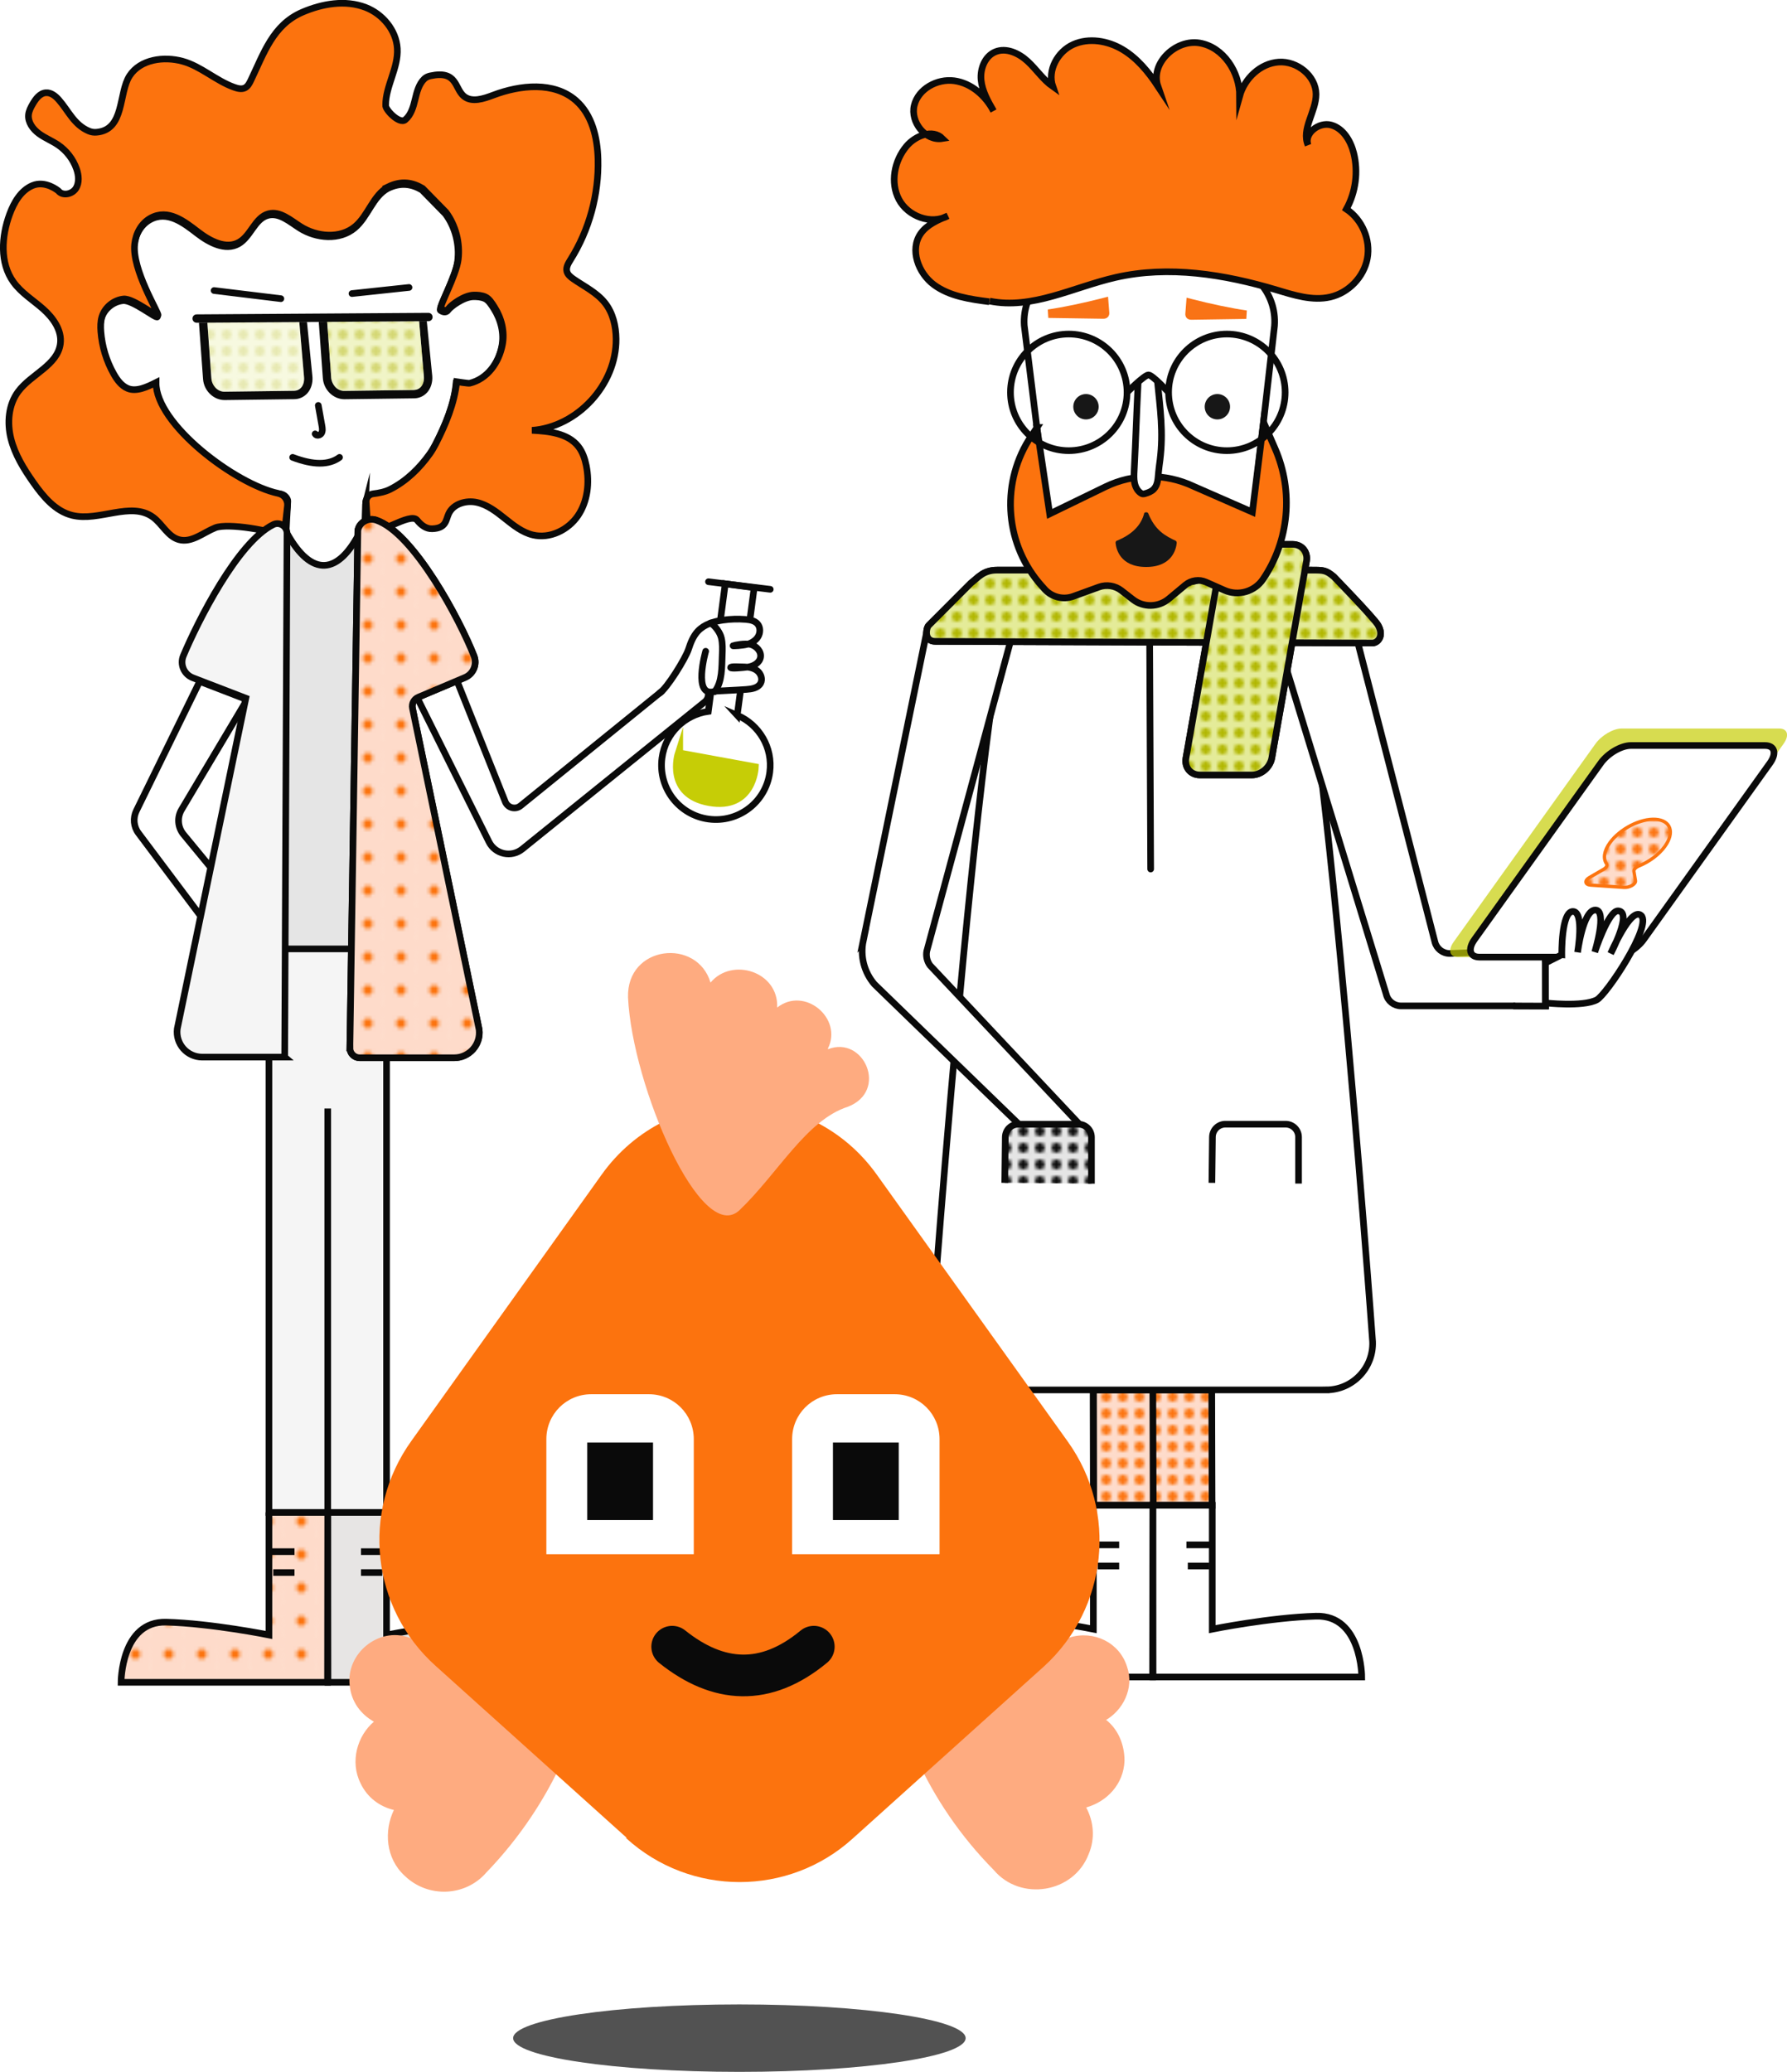 <?xml version="1.0" encoding="UTF-8"?><svg id="a" xmlns="http://www.w3.org/2000/svg" xmlns:xlink="http://www.w3.org/1999/xlink" viewBox="0 0 538.43 624.1"><defs><pattern id="b" x="0" y="0" width="5" height="5" patternTransform="translate(-604.19 -236.75)" patternUnits="userSpaceOnUse" viewBox="0 0 5 5"><rect width="5" height="5" style="fill:none;"/><polygon points="4.98 5 0 5 0 0 5 .01 4.98 5" style="fill:#fedbca;"/><path d="M2.5,4c1.93,0,1.93-3,0-3s-1.93,3,0,3h0Z" style="fill:#fc740f;"/></pattern><pattern id="c" x="0" y="0" width="5" height="5" patternTransform="translate(-604.19 -236.75)" patternUnits="userSpaceOnUse" viewBox="0 0 5 5"><rect width="5" height="5" style="fill:none;"/><polygon points="4.98 5 0 5 0 0 5 .01 4.98 5" style="fill:#e4eb98;"/><path d="M2.5,4c1.93,0,1.93-3,0-3s-1.93,3,0,3h0Z" style="fill:#b1b700;"/></pattern><pattern id="d" x="0" y="0" width="5" height="5" patternTransform="translate(-604.19 -236.75)" patternUnits="userSpaceOnUse" viewBox="0 0 5 5"><rect width="5" height="5" style="fill:none;"/><polygon points="4.98 5 0 5 0 0 5 .01 4.98 5" style="fill:#e5e5e5;"/><path d="M2.5,4c1.93,0,1.93-3,0-3s-1.93,3,0,3h0Z" style="fill:#0a0a0a;"/></pattern><pattern id="e" x="0" y="0" width="10" height="10" patternTransform="translate(-604.19 -236.75)" patternUnits="userSpaceOnUse" viewBox="0 0 10 10"><rect width="10" height="10" style="fill:none;"/><polygon points="9.95 10 0 10 0 0 10 .03 9.95 10" style="fill:#fedbca;"/><path d="M5,6.5c1.93,0,1.93-3,0-3s-1.93,3,0,3h0Z" style="fill:#fc740f;"/></pattern></defs><polygon points="365.08 453.43 347.17 453.43 347.1 418.68 364.98 418.68 365.08 453.43" style="fill:#fff; stroke:#0a0a0a; stroke-miterlimit:10; stroke-width:2px;"/><polygon points="347.34 453.43 329.43 453.43 329.36 418.68 347.24 418.68 347.34 453.43" style="fill:#fff; stroke:#0a0a0a; stroke-miterlimit:10; stroke-width:2px;"/><polygon points="365.2 453.43 347.29 453.43 347.22 418.68 365.1 418.68 365.2 453.43" style="fill:url(#b); stroke:#0a0a0a; stroke-miterlimit:10; stroke-width:2px;"/><polygon points="347.46 453.43 329.55 453.43 329.48 418.68 347.35 418.68 347.46 453.43" style="fill:url(#b); stroke:#0a0a0a; stroke-miterlimit:10; stroke-width:2px;"/><path d="M365.26,453.43v37.32s17.48-3.52,31.26-3.91,13.78,18.32,13.78,18.32h-62.89l-.07-51.73h17.92Z" style="fill:#fff; stroke:#0a0a0a; stroke-miterlimit:10; stroke-width:2px;"/><path d="M364.79,465.36c-1.36,0-5.96,0-7.32,0" style="fill:none; stroke:#0a0a0a; stroke-miterlimit:10; stroke-width:2px;"/><path d="M364.37,471.72h-6.48" style="fill:none; stroke:#0a0a0a; stroke-miterlimit:10; stroke-width:2px;"/><path d="M329.43,453.43v37.32s-17.48-3.52-31.26-3.91c-13.78-.39-13.78,18.32-13.78,18.32h62.89s.07-51.73.07-51.73h-17.92Z" style="fill:#fff; stroke:#0a0a0a; stroke-miterlimit:10; stroke-width:2px;"/><path d="M329.89,465.36c1.36,0,5.96,0,7.32,0" style="fill:none; stroke:#0a0a0a; stroke-miterlimit:10; stroke-width:2px;"/><path d="M330.73,471.72c2.16,0,4.32,0,6.48,0" style="fill:none; stroke:#0a0a0a; stroke-miterlimit:10; stroke-width:2px;"/><path d="M399.58,418.69h-103.97c-8.49,0-15.29-7.04-14.99-15.53,0,0,16.69-231.07,27.76-231.07h77.41c11.09,0,27.78,232.1,27.78,232.1.28,7.92-6.07,14.49-13.99,14.49Z" style="fill:#fff; stroke:#0a0a0a; stroke-miterlimit:10; stroke-width:2px;"/><path d="M260.09,283.38l19.08-92.79c.56-2.66,3.98-5.17,6.7-5.07l9.78-1.4c3.4.13,9.96,3.82,9.33,7.16l-25.74,95.22c-.28,1.5.07,3.04.96,4.28l46.88,49.83c2.66,3.69-11.4,8.24-15.94,8.24h0c-1.62,0,2.95-3.12,1.89-4.35l-49.55-48.01c-3.11-3.61-4.36-8.46-3.38-13.12Z" style="fill:#fff; stroke:#0a0a0a; stroke-miterlimit:10; stroke-width:2px;"/><path d="M394.48,183.97l5.82-.74c2.1,0,7.66,5.76,8.16,7.8l23.88,92.71c.51,2.05,2.35,3.48,4.46,3.48l29.17-1.14-.22,16.93h-43.62c-2.12,0-3.97-1.45-4.46-3.52l-33.63-109.72c-.7-2.9,7.46-5.82,10.44-5.81Z" style="fill:#fff; stroke:#0a0a0a; stroke-miterlimit:10; stroke-width:2px;"/><line x1="346.32" y1="176.23" x2="346.7" y2="261.78" style="fill:none; stroke:#0a0a0a; stroke-linecap:round; stroke-width:2px;"/><path d="M300.45,171.74h94.82c3.51,0,4.23,0,6.58,1.95,0,0,12.16,12.52,13.37,14.63,1.88,3.29-.12,5.38-1.73,5.38l-131.65-.5c-3.63,0-2.75-4.26-1.95-4.88l12.65-12.67c2.23-1.71,3.75-3.91,7.9-3.91Z" style="fill:#fff; stroke:#0a0a0a; stroke-miterlimit:10; stroke-width:2px;"/><path d="M373.79,163.98h15.65c2.82,0,4.7,2.28,4.2,5.1l-10.45,59.26c-.5,2.82-3.18,5.1-6,5.1h-15.65c-2.82,0-4.7-2.28-4.2-5.1l10.45-59.26c.5-2.82,3.18-5.1,6-5.1Z" style="fill:#fff; stroke:#0a0a0a; stroke-miterlimit:10; stroke-width:2px;"/><path d="M300.45,171.74h94.82c3.51,0,4.23,0,6.58,1.95,0,0,12.16,12.52,13.37,14.63,1.88,3.29-.12,5.38-1.73,5.38l-131.65-.5c-3.63,0-2.75-4.26-1.95-4.88l12.65-12.67c2.23-1.71,3.75-3.91,7.9-3.91Z" style="fill:url(#c); stroke:#0a0a0a; stroke-miterlimit:10; stroke-width:2px;"/><path d="M373.79,163.98h15.65c2.82,0,4.7,2.28,4.2,5.1l-10.45,59.26c-.5,2.82-3.18,5.1-6,5.1h-15.65c-2.82,0-4.7-2.28-4.2-5.1l10.45-59.26c.5-2.82,3.18-5.1,6-5.1Z" style="fill:url(#c); stroke:#0a0a0a; stroke-miterlimit:10; stroke-width:2px;"/><path d="M356.38,175.49h-21.61c-11.85,0-18.95-13.69-19.73-25.52l-6.43-51.95c-.66-10.12,7.36-18.69,17.5-18.69h40.41c10.21,0,18.26,8.68,17.49,18.85l-5.8,50.64c-.92,12.28-9.53,26.66-21.84,26.66Z" style="fill:#fff; stroke:#0a0a0a; stroke-miterlimit:10; stroke-width:2px;"/><path d="M312.42,128.78l3.86,26.01s0,0,0,0l16.78-8.15c8.39-4.08,18.17-4.13,26.6-.13l17.69,7.74s0,0,0,0l3.36-27.11s0,0,0,0l3.48,7.99c5.6,12.86,4.24,27.7-3.62,39.33h0c-2.56,3.78-7.46,5.19-11.63,3.35l-5.58-2.47c-2.06-.91-4.46-.57-6.19.87l-5.02,4.18c-3.11,2.59-7.61,2.67-10.81.19l-3.46-2.69c-1.92-1.49-4.48-1.89-6.76-1.06l-7.73,2.81c-3.06,1.11-6.48.25-8.65-2.18l-.89-1c-10.85-12.15-12.45-29.98-3.93-43.87h0s2.53-3.81,2.53-3.81Z" style="fill:#fc730e; stroke:#0a0a0a; stroke-miterlimit:10; stroke-width:2px;"/><path d="M342.93,115.05c-.52,10.1-.68,16.68-1.2,26.77-.06,1.21-.12,2.43.12,3.62s.82,2.35,1.81,3.05c.22.15.46.29.73.3.2.01.4-.04.59-.09.97-.27,1.96-.64,2.66-1.37,1.21-1.25,1.26-3.18,1.41-4.92.11-1.29.31-2.57.47-3.85,1.05-8.51.06-15.21-.78-23.75" style="fill:#fff; stroke:#0a0a0a; stroke-miterlimit:10; stroke-width:2px;"/><path d="M354.31,162.94c.17.17.26.4.24.64-.17,1.73-1.33,7.21-9.21,7.21-7.88,0-9.04-5.48-9.21-7.21-.02-.24.06-.47.24-.64,4.78-1.92,7.5-4.75,8.4-8.4.32-.32.83-.32,1.15,0,2.13,5.31,5.25,6.91,8.4,8.4Z" style="fill:#171717;"/><circle cx="322.02" cy="118.19" r="17.56" style="fill:none; stroke:#0a0a0a; stroke-miterlimit:10; stroke-width:2px;"/><circle cx="369.66" cy="118.19" r="17.56" style="fill:none; stroke:#0a0a0a; stroke-miterlimit:10; stroke-width:2px;"/><path d="M352.1,118.19s-4.85-5.25-6.06-5.25-6.46,5.25-6.46,5.25" style="fill:none; stroke:#0a0a0a; stroke-miterlimit:10; stroke-width:2px;"/><ellipse cx="366.06" cy="118.19" rx="7.65" ry="11.47" style="fill:#fff;"/><circle cx="366.8" cy="122.52" r="3.82" style="fill:#171717;"/><ellipse cx="325.67" cy="117.5" rx="7.65" ry="11.48" style="fill:#fff;"/><circle cx="327.21" cy="122.52" r="3.82" style="fill:#171717;"/><path d="M358.92,96.32c-.62,0-1.1-.2-1.42-.61-.41-.51-.37-1.08-.35-1.29l.37-4.75,1.47.38c5.87,1.52,12.11,2.82,16.69,3.48l-.16,2.54-16.55.25h-.04Z" style="fill:#f97316;"/><path d="M298.19,90.7c12.76,2.62,25.3-4.25,38-7.14,15.96-3.64,32.73-.93,48.41,3.76,5.28,1.58,10.81,3.39,16.18,2.16,5.58-1.28,10.17-6.05,11.2-11.65,1.03-5.59-1.56-11.68-6.31-14.84,2.82-5.1,3.62-11.27,2.2-16.91-.92-3.66-3.14-7.41-6.8-8.42s-8.24,2.51-6.95,6.06c-2.1-4.85,2.43-10.06,2.41-15.34-.03-5.53-5.71-10.06-11.25-9.68-5.55.38-10.29,4.92-11.77,10.24-.01-7.24-4.89-14.77-12.07-15.99-7.18-1.22-14.93,6.18-12.56,13.03-2.84-4.3-6.2-8.42-10.64-11.07-4.44-2.65-10.14-3.63-14.86-1.51-4.72,2.12-7.86,7.8-6.16,12.67-2.93-2.06-4.94-5.16-7.57-7.59-2.63-2.44-6.45-4.24-9.77-2.86-3.13,1.31-4.6,5.09-4.28,8.46.33,3.36,2.06,6.41,3.75,9.34-2.38-4.58-6.7-8.4-11.84-9.09-5.14-.69-10.83,2.43-12.05,7.44-1.22,5.01,3.4,10.81,8.51,9.96-2.94-2.94-8.16-.88-10.83,2.3-3.7,4.4-4.97,10.98-2.28,16.06,2.69,5.07,9.67,7.72,14.72,4.94-3.06,1.25-6.28,2.64-8.17,5.34-3.36,4.82-.75,11.89,3.97,15.4,4.73,3.5,10.86,4.36,16.71,5.12" style="fill:#fc730e; stroke:#0a0a0a; stroke-miterlimit:10; stroke-width:2px;"/><path d="M332.41,96.02l-16.55-.25-.16-2.54c4.57-.66,10.81-1.96,16.69-3.48l1.47-.38.37,4.75c.02.21.06.78-.35,1.29-.33.4-.81.61-1.42.61h-.04Z" style="fill:#f97316;"/><path d="M448.78,283.69c-1.81,2.55,1.87,4.62-.68,4.62h-8.78c-2.52,0-3.14-2.07-1.3-4.62l42.69-59.62c1.81-2.55,5.36-4.62,7.91-4.62h47.46c2.52,0,3.14,2.07,1.3,4.62l-.69.97c-1.81,2.55-6.33,9.18-8.88,9.18l-35.69-4.57c-2.55,0-6.07,2.07-7.91,4.62l-35.37,49.42h-.05Z" style="fill:#c6cd06; isolation:isolate; opacity:.7;"/><path d="M486.16,288.31h-40.39c-2.93,0-3.6-2.37-1.5-5.3l38.05-53.14c2.09-2.93,6.15-5.3,9.08-5.3h40.39c2.93,0,3.6,2.37,1.5,5.3l-38.05,53.14c-2.09,2.93-6.15,5.3-9.08,5.3Z" style="fill:#fff; stroke:#0a0a0a; stroke-miterlimit:10; stroke-width:2px;"/><path d="M492.77,265.29l-.46-2.78c-.1-.58.52-1.25,1.52-1.66,3.04-1.24,5.97-3.36,7.79-5.87,3.04-4.2,1.8-7.86-2.77-8.17-4.57-.31-10.74,2.84-13.78,7.04-1.82,2.51-2.08,4.81-1.03,6.33.35.5-.02,1.19-.91,1.7l-4.25,2.46c-1.55.9-1.34,2.16.38,2.28l10.03.69c1.71.12,3.65-1,3.48-2.01Z" style="fill:url(#b); stroke:#fc740f; stroke-miterlimit:10;"/><path d="M470.57,287.59s-.2-13.03,3.34-13.03,1.42,12.29,1.42,12.29c0,0,1.63-12.73,5.35-12.73s-.18,12.68-.18,12.68c0,0,4.09-12.59,7.06-12.42,4.45.25-2.25,12.84-2.25,12.84,0,0,6.08-14.28,9.17-11.45,3.37,3.09-10.45,23.92-13.39,25.43-4.25,2.18-15.49.9-15.49.9v-12.01s4.96-2.5,4.96-2.5Z" style="fill:#fff; stroke:#0a0a0a; stroke-miterlimit:10; stroke-width:2px;"/><path d="M302.74,356.31l.16-13.8c.03-2.14,1.77-3.86,3.91-3.86h18.14c2.16,0,3.91,1.75,3.91,3.91v13.99" style="fill:url(#d); stroke:#0a0a0a; stroke-miterlimit:10; stroke-width:2px;"/><polyline points="455.94 303.02 465.62 303.06 465.6 288.31" style="fill:#fff; stroke:#0a0a0a; stroke-miterlimit:10; stroke-width:2px;"/><path d="M365.15,356.31l.16-13.82c.03-2.13,1.76-3.85,3.89-3.85h18.17c2.15,0,3.89,1.74,3.89,3.89v14" style="fill:#fff; stroke:#0a0a0a; stroke-miterlimit:10; stroke-width:2px;"/><path d="M60.16,205.27l-19.07,38.96c-1.07,2.19-.83,4.8.64,6.75l36.44,48.55c2.71,3.61,8.18,3.42,10.64-.35h0c1.55-2.38,1.37-5.48-.43-7.67l-33.1-40.18c-1.74-2.12-1.97-5.1-.57-7.45l19.72-33.12-14.26-5.49Z" style="fill:#fff; stroke:#0a0a0a; stroke-miterlimit:10; stroke-width:2px;"/><path d="M116.47,455.59v36.91s17.29-3.48,30.92-3.86c13.63-.39,13.63,18.12,13.63,18.12h-62.21l-.06-51.17h17.72Z" style="fill:#e7e5e4; stroke:#0a0a0a; stroke-miterlimit:10; stroke-width:2px;"/><path d="M116.01,467.4h-7.24" style="fill:none; stroke:#0a0a0a; stroke-miterlimit:10; stroke-width:2px;"/><path d="M115.18,473.7h-6.41" style="fill:none; stroke:#0a0a0a; stroke-miterlimit:10; stroke-width:2px;"/><path d="M81.03,455.59v36.91s-17.29-3.48-30.92-3.86c-13.63-.39-13.63,18.12-13.63,18.12h62.21s.06-51.17.06-51.17h-17.72Z" style="fill:url(#e); stroke:#0a0a0a; stroke-miterlimit:10; stroke-width:2px;"/><path d="M81.49,467.4c1.35,0,5.9,0,7.24,0" style="fill:url(#e); stroke:#0a0a0a; stroke-miterlimit:10; stroke-width:2px;"/><path d="M82.32,473.7c2.14,0,4.27,0,6.41,0" style="fill:url(#e); stroke:#0a0a0a; stroke-miterlimit:10; stroke-width:2px;"/><path d="M110.14,151.73c-.08-1.26.85-2.33,2.1-2.48,1.79-.21,3.66-.6,5.1-1.33,4.86-2.44,8.88-6.36,12.01-10.77.66-.93,1.23-1.91,1.75-2.92,2.99-5.84,5.67-12.23,6.32-18.74,0,0,3.56.54,3.89.46,5.36-1.28,8.85-6.19,9.89-11.63.75-3.92-.27-7.98-2.41-11.35-.74-1.16-1.58-2.54-2.75-3.05-1.05-.46-2.22-.55-3.37-.54-3.06.03-6.98,3.07-7.62,4.01-.64.94-1.68.61-2.37.09-.7-.53,4.59-9.84,5.21-14.8.61-4.96-.71-10.25-3.69-14.25l-7.04-7.19c-3.04-1.81-6.38-2.39-10.32-.48-4.6,2.48-5.98,8.55-9.98,11.92-4.51,3.79-11.53,3.2-16.5.06-3.02-1.91-6.16-4.77-9.62-3.87-4.06,1.06-5.24,6.53-8.9,8.59-3.94,2.22-8.79-.36-12.37-3.12-4.15-3.2-9.02-7.02-14.24-4.18-2.85,1.56-4.5,4.64-4.85,7.88-.83,7.71,7.28,20.63,7.04,21.39s-7.41-5.16-10.37-4.87c-2.96.29-5.64,2.49-6.52,5.33-.44,1.44-.44,2.98-.33,4.48.34,4.48,1.68,8.89,3.9,12.8,1.01,1.77,2.29,3.53,4.17,4.32,2.66,1.13,5.97-.49,8.56-1.78-.12,13.34,25.53,32.74,37.39,33.06,1.65.04,2.53,1.57,2.49,2.14l-.58,10.54c7.22,11.68,15.07,12.43,23.7-.21l.31-9.51Z" style="fill:#fff; stroke:#0a0a0a; stroke-miterlimit:10; stroke-width:2px;"/><path d="M117.03,56.28c-4.6,2.48-5.98,8.55-9.98,11.92-4.51,3.79-11.53,3.2-16.5.06-3.02-1.91-6.16-4.77-9.62-3.87-4.06,1.06-5.24,6.53-8.9,8.58-3.94,2.22-8.79-.36-12.37-3.12-4.15-3.2-9.02-7.02-14.24-4.18-2.85,1.56-4.5,4.64-4.85,7.88-.83,7.71,7.28,20.63,7.04,21.39s-7.41-5.16-10.37-4.87c-2.96.29-5.64,2.49-6.52,5.33-.44,1.44-.44,2.98-.33,4.48.34,4.48,1.68,8.89,3.9,12.8,1.01,1.77,2.29,3.53,4.17,4.32,2.66,1.13,5.97-.49,8.56-1.78-.12,12.6,24.04,30.7,36.82,33.4,1.77.37,2.97,1.99,2.77,3.79l-1.04,9.37c-3.45-2-17.01-4.29-20.71-2.8-3.65,1.47-7.15,4.62-10.94,3.58-3.35-.92-4.98-4.67-7.77-6.74-6.69-4.95-16.3,1.42-24.38-.58-5.12-1.26-8.78-5.68-11.8-10-2.83-4.04-5.48-8.32-6.68-13.11-1.2-4.78-.76-10.19,2.17-14.15,3.91-5.28,11.92-7.96,12.73-14.48.5-4.01-2.17-7.74-5.19-10.42-3.03-2.68-6.59-4.84-8.95-8.12-4.14-5.75-3.61-13.73-1.17-20.38,1.31-3.56,3.37-7.18,6.86-8.67,3.99-1.7,7.86,1.6,7.86,1.6,1.28,1.61,4.13,1.01,5.24-.72s.89-4.02.2-5.96c-1.02-2.88-2.98-5.42-5.51-7.15-1.86-1.27-4-2.1-5.81-3.44s-3.34-3.41-3.13-5.65c.11-1.17.68-2.24,1.27-3.26.91-1.57,2.16-3.27,3.97-3.39,1.54-.11,2.89.98,3.9,2.14,2.88,3.26,4.55,7.51,9.05,9.4.7.3,1.49.42,2.25.36,8.62-.69,6.62-11.82,10.04-17.04,3.24-4.94,10.28-5.91,15.97-4.34,5.5,1.52,10.04,5.87,15.46,7.81,1.07.38,2.29.71,3.3.2.86-.44,1.34-1.36,1.76-2.23,3.92-8.14,6.64-16.73,15.54-20.56,6-2.58,12.95-3.79,19.04-1.45,5.09,1.95,9.24,6.85,9.57,12.38.35,5.83-3.51,11.31-3.51,17.01-.31,1.28,4.16,5.94,5.9,4.46,1.75-1.48,2.41-3.84,2.95-6.06s1.12-4.68,2.82-6.29c.49-.46,1.15-.74,1.81-.88,8.15-1.75,7.23,3.78,10.09,6.14,2.41,1.99,5.98.75,8.9-.35,8.16-3.08,18.25-4.11,24.83,1.62,4.89,4.26,6.51,11.2,6.68,17.68.28,10.61-2.63,21.29-8.27,30.28-.67,1.07-1.41,2.28-1.12,3.51.24,1.01,1.13,1.72,1.99,2.32,3.28,2.27,7.01,4.05,9.49,7.18,2.4,3.02,3.32,7,3.36,10.86.14,13.74-11.64,26.53-25.34,27.54,5.07.27,10.78.85,13.93,4.82,1.32,1.66,2.01,3.75,2.43,5.83,1.02,5.13.42,10.75-2.52,15.07-2.94,4.32-8.48,7.02-13.56,5.8-3.2-.76-5.87-2.89-8.43-4.94-2.57-2.05-5.26-4.16-8.47-4.87-3.21-.71-7.08.41-8.47,3.39-.9,1.92-.69,4.38-4.95,4.55-1.88.08-3.41-1.13-4.59-2.6-2.05-2.55-12.21,5.12-14.82,3.18l-.52-8.63c-.08-1.26.85-2.33,2.1-2.48,1.79-.21,3.66-.6,5.1-1.33,4.86-2.44,8.88-6.36,12.01-10.77.65-.92,1.22-1.9,1.74-2.91,2.99-5.84,5.67-12.23,6.33-18.75,0,0,3.56.54,3.89.46,5.36-1.28,8.85-6.2,9.89-11.64.75-3.92-.27-7.97-2.41-11.33-.74-1.16-1.58-2.54-2.76-3.06-1.05-.46-2.22-.55-3.37-.54-3.06.03-6.98,3.07-7.62,4.01s-1.68.61-2.37.09,4.59-9.84,5.21-14.8c.61-4.96-.71-10.25-3.69-14.25l-7.05-7.19c-3.04-1.81-6.38-2.39-10.32-.48Z" style="fill:#fc730e; stroke:#0a0a0a; stroke-miterlimit:10; stroke-width:2px;"/><path d="M95.9,122.12c.36,2.03.73,4.06,1.09,6.1.14.77.26,1.61-.13,2.28s-1.55.89-1.91.2" style="fill:none; stroke:#0a0a0a; stroke-linecap:round; stroke-miterlimit:10; stroke-width:2px;"/><path d="M126.28,96.76l1.44,16.73c.09,1.21-.25,2.34-.94,3.08-.53.58-1.24.89-2.04.9l-20.95.27c-1.95.08-3.84-1.75-4-3.97l-1.21-16.84-2.54.02,1.24,17c.25,3.49,3.15,6.31,6.47,6.31h.08l20.95-.27c1.5-.02,2.87-.63,3.87-1.72,1.15-1.25,1.73-3.07,1.59-4.99l-1.65-16.55h-2.31Z" style="fill:#0a0a0a;"/><path d="M124.3,117.49l-20.51.26c-2.95,0-3.53-2.3-3.94-3.51l-1.27-17.29,27.7-.18,1.38,16.03c.21,2.87-.66,4.65-3.36,4.69Z" style="fill:url(#c); opacity:.55;"/><path d="M90.18,97.01l1.44,16.73c.09,1.21-.25,2.34-.94,3.08-.53.58-1.24.89-2.04.9l-20.95.27c-1.95.08-3.84-1.75-4-3.97l-1.21-16.84-2.54.02,1.24,17c.25,3.49,3.15,6.31,6.47,6.31h.08l20.95-.27c1.5-.02,2.87-.63,3.87-1.72,1.15-1.25,1.73-3.07,1.59-4.99l-1.65-16.55h-2.31Z" style="fill:#0a0a0a;"/><path d="M88.21,117.73l-20.51.26c-2.95,0-3.53-2.3-3.94-3.51l-1.27-17.29,27.7-.18,1.38,16.03c.21,2.87-.66,4.65-3.36,4.69Z" style="fill:url(#c); opacity:.55;"/><path d="M126.28,96.76h0s2.81,0,2.81,0c.7,0,1.26-.57,1.25-1.27s-.57-1.25-1.26-1.25h0l-69.84.46c-.7,0-1.26.57-1.25,1.27s.57,1.25,1.26,1.25h0l36.79-.24,30.24-.21Z" style="fill:#0a0a0a;"/><path d="M88.18,137.77c6.21,2.37,10.92,2.37,14.13,0" style="fill:none; stroke:#0a0a0a; stroke-linecap:round; stroke-miterlimit:10; stroke-width:2px;"/><line x1="64.51" y1="87.52" x2="84.63" y2="89.97" style="fill:none; stroke:#0a0a0a; stroke-linecap:round; stroke-miterlimit:10; stroke-width:2px;"/><line x1="106.05" y1="88.43" x2="123.24" y2="86.59" style="fill:none; stroke:#0a0a0a; stroke-linecap:round; stroke-miterlimit:10; stroke-width:2px;"/><path d="M137.69,205.09l14.55,36.43c.74,1.85,3.06,2.46,4.61,1.2l46.81-37.93c.84-.68,1.99-.85,2.99-.43l4.97,2.07c2.06.86,2.45,3.61.71,5.01l-54.97,44.33c-3.28,2.64-8.16,1.58-10.04-2.19l-21.86-43.9" style="fill:#fff; stroke:#0a0a0a; stroke-miterlimit:10; stroke-width:2px;"/><path d="M222.13,215.45l5.1-38.43-8.71-1.16-5.1,38.43c-7.1,1-12.97,6.59-13.96,14.05-1.19,8.97,5.11,17.2,14.08,18.39,8.97,1.19,17.2-5.11,18.39-14.08.99-7.46-3.21-14.39-9.81-17.21Z" style="fill:none; stroke:#0a0a0a; stroke-miterlimit:10; stroke-width:2px;"/><line x1="232.08" y1="177.52" x2="213.47" y2="175.23" style="fill:none; stroke:#0a0a0a; stroke-linecap:round; stroke-miterlimit:10; stroke-width:2px;"/><path d="M204.56,227.03l22.78,4.17s-.55,12.66-13.61,10.34c-13.06-2.31-9.17-14.52-9.17-14.52Z" style="fill:#c6cd06; stroke:#c6cd06; stroke-linecap:round; stroke-miterlimit:10; stroke-width:2.5px;"/><path d="M213.43,208.34c2.89-.22,8.53-.44,11.43-.66,1.64-.12,3.55-.42,4.32-1.87.65-1.23.1-2.84-.97-3.72s-2.52-1.17-3.91-1.19c-1.39-.02-4.2-.22-4.16.19s3.46.07,5.18-.15c1.71-.23,3.54-1.25,3.83-2.95.3-1.76-1.25-3.41-2.98-3.86s-5.06.26-5.29.38,2.81-.03,4.15-.39c1.35-.36,2.64-1.12,3.37-2.31s.75-2.86-.17-3.9c-.85-.96-2.24-1.21-3.52-1.32-2.3-.19-4.63-.12-6.91.21-2.75.4-5.59,1.27-7.5,3.29-1.43,1.51-2.21,3.51-2.85,5.49-.86,2.67-6.41,11.72-8.78,13.28" style="fill:#fff; stroke:#0a0a0a; stroke-linecap:round; stroke-miterlimit:10; stroke-width:2px;"/><path d="M215.24,208.3c-6.62,1.88-2.62-12.12-2.62-12.12" style="fill:#fff; stroke:#0a0a0a; stroke-linecap:round; stroke-miterlimit:10; stroke-width:2px;"/><path d="M214.13,187.66c1.41.94,2.84,2.88,3.22,4.54.38,1.65.33,3.37.26,5.07-.15,3.71.03,8.16-2.27,11.07" style="fill:none; stroke:#0a0a0a; stroke-linecap:round; stroke-miterlimit:10; stroke-width:2px;"/><path d="M108.72,159.75c-6.79,13.69-14.87,14.12-22.22.94-.54-.97-1.12.79-1.14,1.9l-2.6,143,30.22-3.47-2.83-142.07c-.02-.79-1.09-1.02-1.44-.3Z" style="fill:#e5e5e5; stroke:#0a0a0a; stroke-miterlimit:10; stroke-width:2px;"/><path d="M98.75,455.59h17.72v-169.76h-35.44v30.36c0,41.37,0,100.15,0,139.4h17.72v-121.68" style="fill:#f5f5f5; stroke:#0a0a0a; stroke-miterlimit:10; stroke-width:2px;"/><path d="M105.42,315.63c-.03,1.65,1.31,3,2.96,3h28.47c4.55,0,8.07-3.99,7.51-8.51l-20.08-96.77c-.29-1.38.44-2.77,1.74-3.32l14.07-5.95c2.51-1.06,3.73-3.92,2.74-6.46-4.13-10.61-18.14-37.14-29.51-40.95-2.02-.68-4.32.25-5.21,2.18-.17.37-.28.74-.29,1.11l-2.4,155.67Z" style="fill:#fff; stroke:#0a0a0a; stroke-miterlimit:10; stroke-width:2px;"/><path d="M85.79,318.43h-24.87c-4.55,0-8.07-3.99-7.51-8.51l20.66-99.6-15.97-6.15c-2.65-1.02-3.95-4.02-2.85-6.64,4.34-10.34,16.34-34.24,27.1-39.51,1.91-.94,4.14.53,4.13,2.66l-.7,157.74Z" style="fill:#f5f5f5; stroke:#0a0a0a; stroke-miterlimit:10; stroke-width:2px;"/><path d="M105.42,315.63c-.03,1.65,1.31,3,2.96,3h28.47c4.55,0,8.07-3.99,7.51-8.51l-20.08-96.77c-.29-1.38.44-2.77,1.74-3.32l14.07-5.95c2.51-1.06,3.73-3.92,2.74-6.46-4.13-10.61-18.14-37.14-29.51-40.95-2.02-.68-4.32.25-5.21,2.18-.17.37-.28.74-.29,1.11l-2.4,155.67Z" style="fill:url(#e); stroke:#0a0a0a; stroke-miterlimit:10; stroke-width:2px;"/><path d="M178.93,491.01h-1.51c-18.32,7.28-37.9,7.53-54.22,2.26-9.04-3.26-19.08,4.77-17.82,14.56.5,4.77,3.26,8.53,7.28,10.79-5.02,4.27-7.28,12.05-4.02,18.57,2.01,4.27,5.77,7.03,10.04,8.03-3.01,6.27-2.51,14.56,3.26,19.83,7.03,6.78,18.32,6.28,24.6-1,19.83-20.58,30.87-46.43,32.88-71.28,0-.5,0-1-.75-1.26h0l.25-.5Z" style="fill:#feab80;"/><path d="M332.8,518.37c5.52-3.01,9.04-9.79,6.78-16.32-2.26-7.28-10.04-11.04-17.32-8.78-16.06,5.27-35.64,5.02-53.97-2.26-.75-.75-2.26,0-2.01,1,2.01,25.1,13.05,50.95,33.13,71.28,8.03,9.54,24.1,7.03,28.61-4.77,2.01-4.77,1.51-9.79-.75-14.06,6.27-1.76,11.29-7.03,11.55-14.06,0-5.02-2.01-9.54-5.52-12.3h0l-.5.25Z" style="fill:#feab80;"/><path d="M188.72,553.51l-57.48-51.71c-19.33-17.32-22.59-46.44-7.28-67.77l57.23-80.07c20.33-28.61,62.75-28.61,83.08,0l57.48,80.32c15.06,21.08,12.05,50.2-7.28,67.77l-57.48,51.71c-19.33,17.57-48.94,17.57-68.27,0h0v-.25Z" style="fill:#fc730e;"/><path d="M209.05,468.17h-44.43v-34.64c0-7.53,6.02-13.55,13.55-13.55h17.32c7.53,0,13.55,6.02,13.55,13.55v34.64Z" style="fill:#fff;"/><rect x="176.93" y="434.53" width="19.83" height="23.34" style="fill:#0a0a0a;"/><path d="M283.1,468.17h-44.43v-34.64c0-7.53,6.02-13.55,13.55-13.55h17.32c7.53,0,13.55,6.02,13.55,13.55v34.64Z" style="fill:#fff;"/><rect x="250.97" y="434.53" width="19.83" height="23.34" style="fill:#0a0a0a;"/><path d="M249.47,315.81c4.52-9.04-7.03-18.83-15.31-12.3.5-10.79-13.55-15.31-20.08-7.53-4.02-13.55-25.35-11.29-24.85,4.52,1.26,26.61,22.09,75.05,33.63,64,11.55-11.04,20.08-27.11,32.63-31.12,12.3-4.77,4.77-21.59-6.02-17.32h0v-.25Z" style="fill:#feab80;"/><path d="M202.53,496.03c13.81,11.04,28.11,12.05,42.67,0" style="fill:none; stroke:#0a0a0a; stroke-linecap:round; stroke-miterlimit:10; stroke-width:12.55px;"/><ellipse cx="222.78" cy="613.95" rx="68.17" ry="10.16" style="fill:#525252;"/></svg>